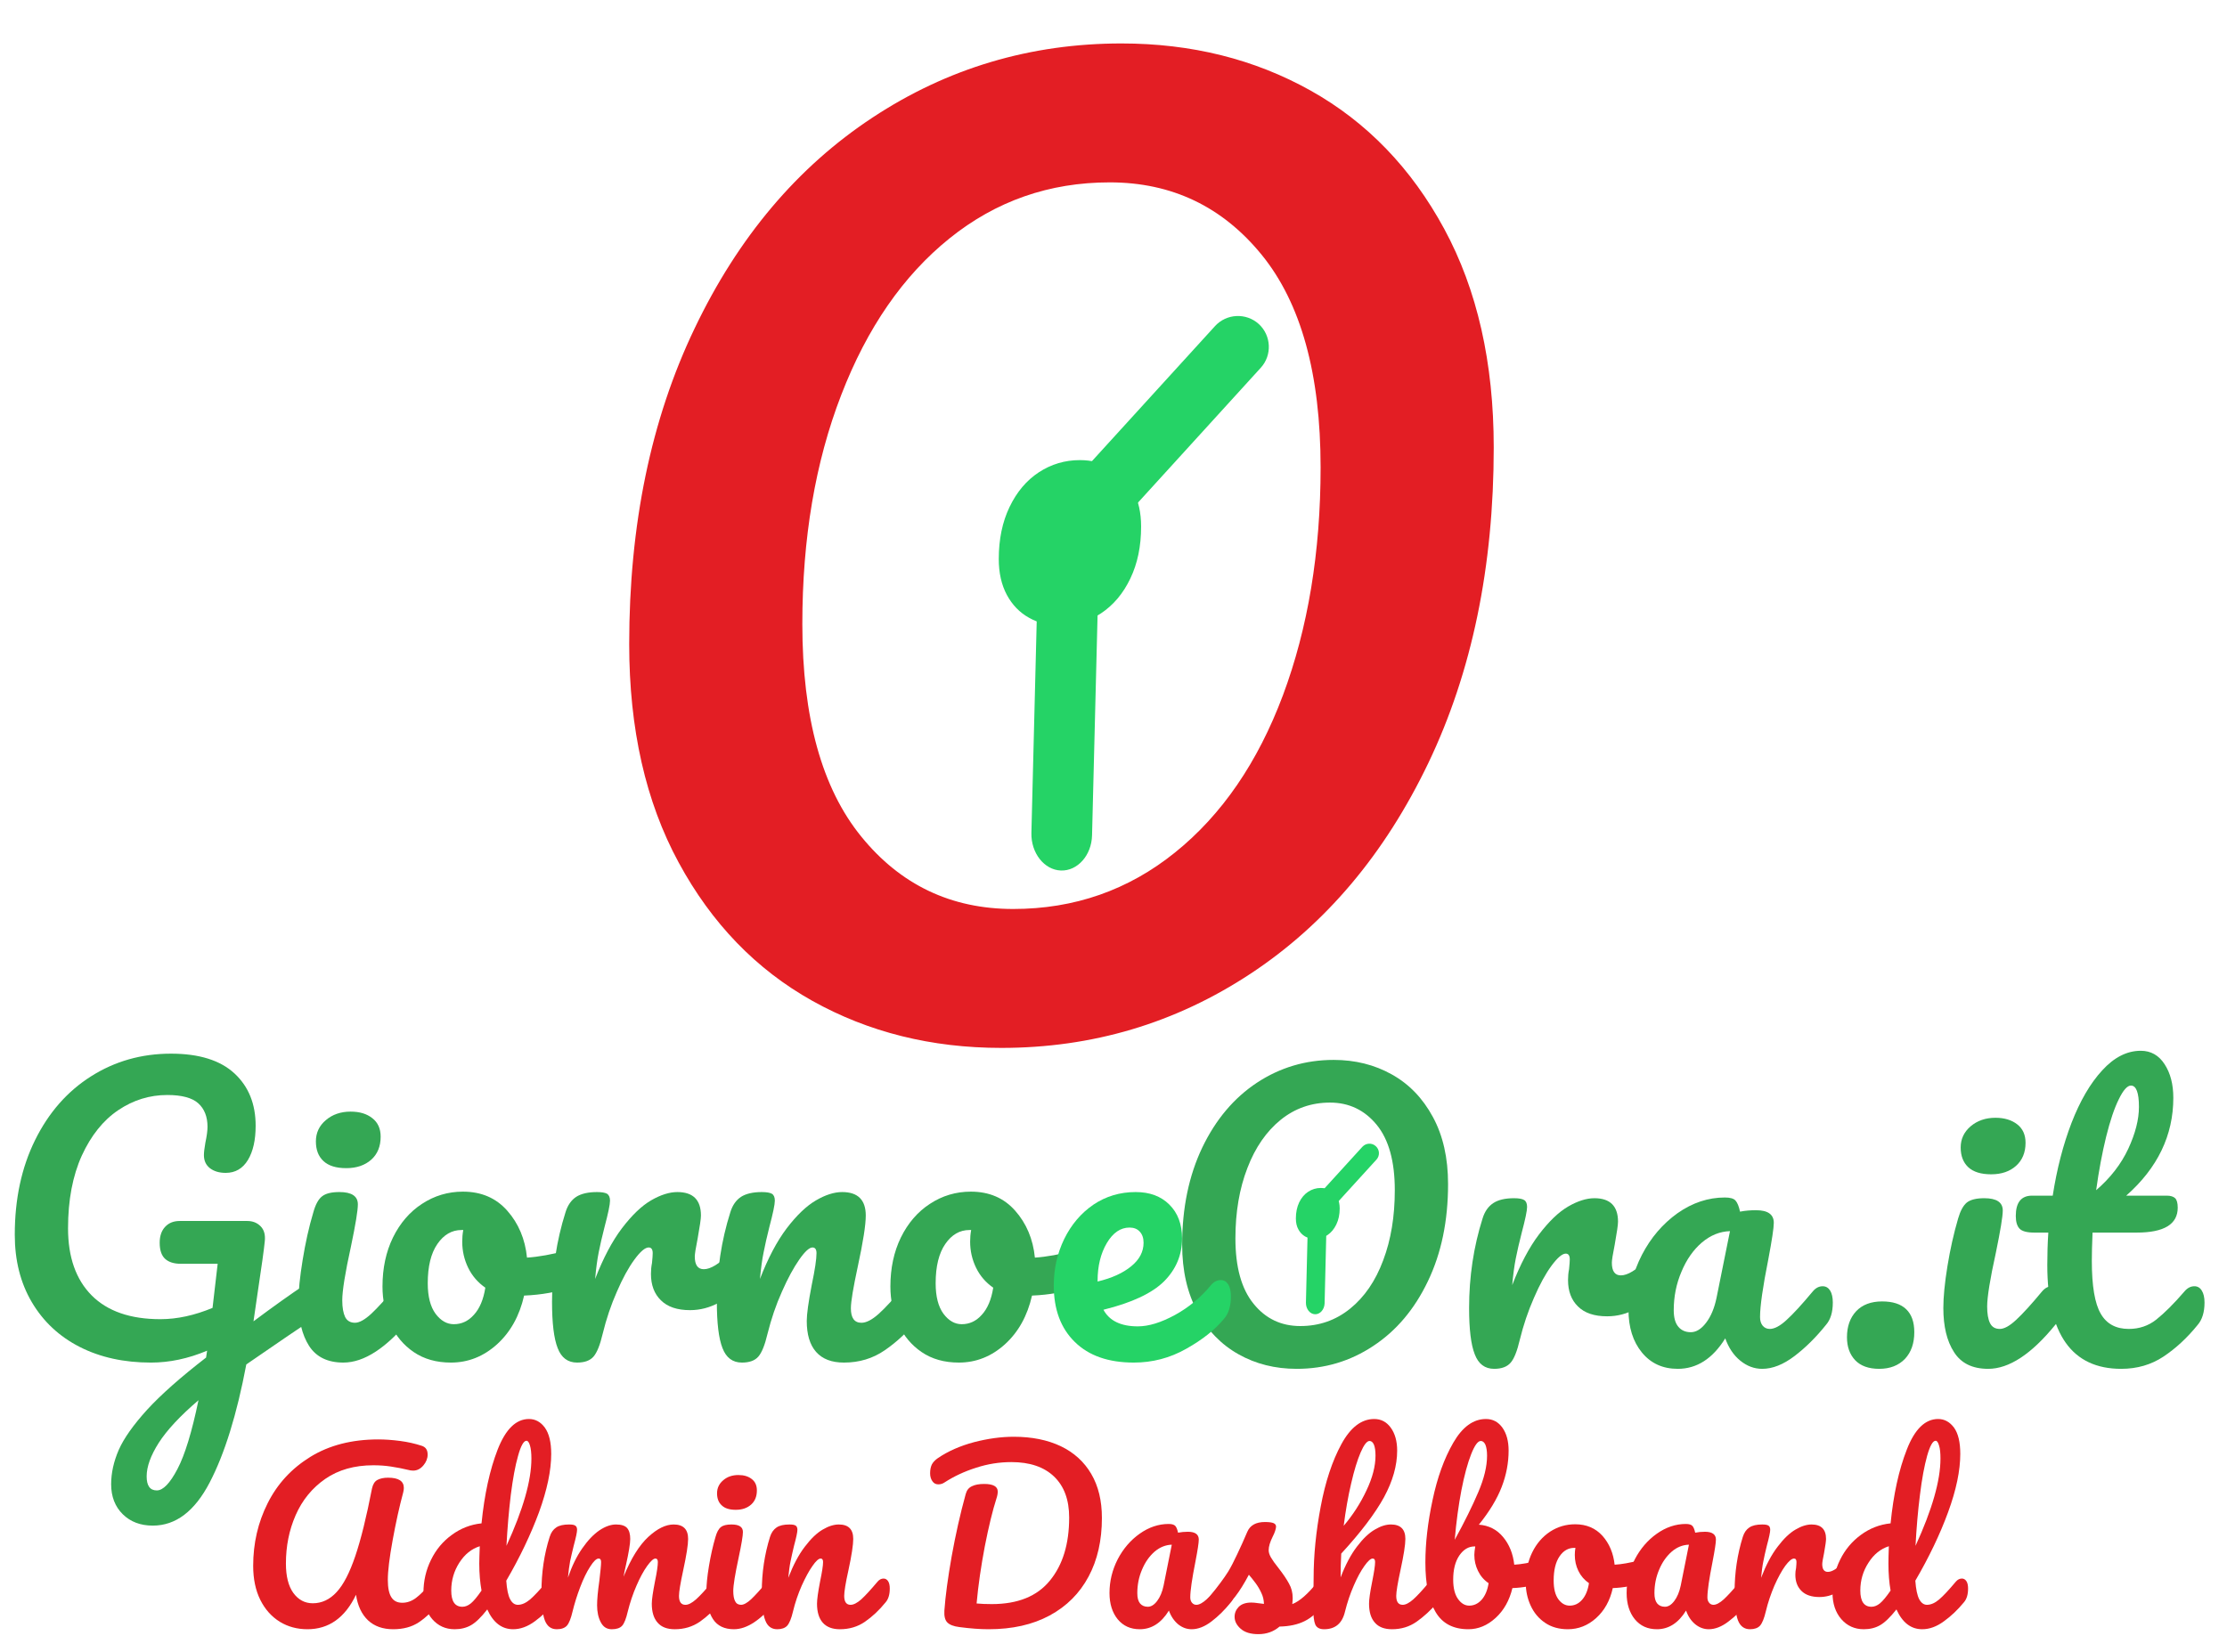 <?xml version="1.0" encoding="UTF-8" standalone="no"?>
<!-- Creator: CorelDRAW 2019 (64-Bit) -->

<svg
   xml:space="preserve"
   width="217px"
   height="161px"
   version="1.1"
   style="shape-rendering:geometricPrecision; text-rendering:geometricPrecision; image-rendering:optimizeQuality; fill-rule:evenodd; clip-rule:evenodd"
   viewBox="0 0 217 160.61"
   id="svg21"
   sodipodi:docname="login_admin.svg"
   inkscape:version="1.3.2 (091e20e, 2023-11-25)"
   xmlns:inkscape="http://www.inkscape.org/namespaces/inkscape"
   xmlns:sodipodi="http://sodipodi.sourceforge.net/DTD/sodipodi-0.dtd"
   xmlns="http://www.w3.org/2000/svg"
   xmlns:svg="http://www.w3.org/2000/svg"><sodipodi:namedview
   id="namedview21"
   pagecolor="#ffffff"
   bordercolor="#000000"
   borderopacity="0.25"
   inkscape:showpageshadow="2"
   inkscape:pageopacity="0.0"
   inkscape:pagecheckerboard="0"
   inkscape:deskcolor="#d1d1d1"
   inkscape:zoom="1.4658385"
   inkscape:cx="115.63347"
   inkscape:cy="60.375"
   inkscape:window-width="1440"
   inkscape:window-height="790"
   inkscape:window-x="0"
   inkscape:window-y="25"
   inkscape:window-maximized="1"
   inkscape:current-layer="Layer_x0020_1" />
 <defs
   id="defs1">
  <style
   type="text/css"
   id="style1">
   <![CDATA[
    .fil2 {fill:#25D366}
    .fil0 {fill:#E31E24;fill-rule:nonzero}
    .fil1 {fill:#25D366;fill-rule:nonzero}
    .fil5 {fill:#25D366;fill-rule:nonzero}
    .fil3 {fill:#34A754;fill-rule:nonzero}
    .fil4 {fill:#34A754;fill-rule:nonzero}
   ]]>
  </style>
 </defs>
 <g
   id="Layer_x0020_1"
   inkscape:label="Layer 1">
  <path
   class="fil0"
   d="M97.57 101.94c-6.81,0 -12.94,-1.53 -18.42,-4.59 -5.47,-3.06 -9.81,-7.55 -13.02,-13.48 -3.22,-5.93 -4.82,-13.03 -4.82,-21.29 0,-11.63 2.12,-21.89 6.37,-30.76 4.24,-8.88 10.02,-15.73 17.33,-20.55 7.3,-4.82 15.4,-7.23 24.27,-7.23 6.81,0 12.95,1.53 18.42,4.59 5.47,3.06 9.82,7.56 13.03,13.49 3.21,5.93 4.82,13.02 4.82,21.29 0,11.63 -2.12,21.88 -6.37,30.76 -4.25,8.87 -10.02,15.72 -17.33,20.54 -7.31,4.82 -15.4,7.23 -24.28,7.23zm1.15 -13.54c5.97,0 11.23,-1.84 15.78,-5.51 4.56,-3.67 8.06,-8.78 10.51,-15.32 2.44,-6.54 3.67,-13.95 3.67,-22.21 0,-9.1 -1.91,-16.01 -5.74,-20.72 -3.83,-4.7 -8.76,-7.06 -14.81,-7.06 -5.89,0 -11.09,1.82 -15.61,5.46 -4.51,3.63 -8.03,8.72 -10.55,15.26 -2.53,6.54 -3.79,13.98 -3.79,22.33 0,9.1 1.91,16.01 5.74,20.71 3.82,4.71 8.76,7.06 14.8,7.06z"
   id="path1" />
  <path
   class="fil1"
   d="M103.29 60.77c-1.12,0 -2.13,-0.25 -3.03,-0.76 -0.9,-0.5 -1.62,-1.24 -2.15,-2.22 -0.52,-0.97 -0.79,-2.14 -0.79,-3.5 0,-1.92 0.35,-3.61 1.05,-5.07 0.7,-1.46 1.65,-2.59 2.85,-3.38 1.21,-0.79 2.54,-1.19 4,-1.19 1.12,0 2.13,0.25 3.03,0.76 0.9,0.5 1.62,1.24 2.15,2.22 0.53,0.97 0.79,2.14 0.79,3.5 0,1.92 -0.35,3.6 -1.05,5.06 -0.7,1.47 -1.65,2.59 -2.85,3.39 -1.2,0.79 -2.54,1.19 -4,1.19z"
   id="path2" />
  <path
   class="fil2"
   d="M105.58 50.14l0 0c1.22,1.12 3.14,1.03 4.26,-0.2l13.01 -14.29c1.12,-1.22 1.03,-3.14 -0.19,-4.26l0 0c-1.23,-1.12 -3.15,-1.03 -4.27,0.2l-13.01 14.28c-1.12,1.23 -1.03,3.15 0.2,4.27z"
   id="path3" />
  <path
   class="fil2"
   d="M103.37 84.65l0 0c1.63,0.06 3,-1.49 3.04,-3.44l0.57 -22.71c0.05,-1.95 -1.24,-3.6 -2.87,-3.66l0 0c-1.62,-0.06 -2.99,1.49 -3.04,3.45l-0.57 22.71c-0.04,1.95 1.25,3.59 2.87,3.65z"
   id="path4" />
  <path
   class="fil3"
   d="M126.35 133.22c-2.1,0 -3.98,-0.47 -5.67,-1.42 -1.68,-0.94 -3.02,-2.32 -4,-4.14 -0.99,-1.83 -1.49,-4.01 -1.49,-6.55 0,-3.58 0.66,-6.73 1.96,-9.46 1.31,-2.73 3.09,-4.84 5.33,-6.32 2.25,-1.48 4.74,-2.22 7.47,-2.22 2.09,0 3.98,0.47 5.66,1.41 1.69,0.94 3.02,2.32 4.01,4.15 0.99,1.82 1.48,4 1.48,6.54 0,3.58 -0.65,6.73 -1.96,9.46 -1.3,2.73 -3.08,4.84 -5.33,6.32 -2.24,1.49 -4.73,2.23 -7.46,2.23zm0.35 -4.17c1.84,0 3.45,-0.56 4.85,-1.69 1.4,-1.13 2.48,-2.7 3.23,-4.72 0.76,-2.01 1.13,-4.28 1.13,-6.83 0,-2.8 -0.58,-4.92 -1.76,-6.37 -1.18,-1.44 -2.7,-2.17 -4.55,-2.17 -1.82,0 -3.42,0.56 -4.81,1.68 -1.38,1.12 -2.47,2.68 -3.24,4.69 -0.78,2.01 -1.17,4.3 -1.17,6.87 0,2.8 0.59,4.92 1.77,6.37 1.17,1.45 2.69,2.17 4.55,2.17z"
   id="path5" />
  <path
   id="1"
   class="fil3"
   d="M145.59 133.22c-0.9,0 -1.53,-0.47 -1.89,-1.42 -0.37,-0.94 -0.55,-2.44 -0.55,-4.51 0,-3.06 0.44,-5.97 1.31,-8.72 0.21,-0.69 0.56,-1.18 1.04,-1.5 0.48,-0.32 1.16,-0.48 2.03,-0.48 0.47,0 0.8,0.06 0.99,0.18 0.18,0.11 0.28,0.34 0.28,0.67 0,0.37 -0.18,1.22 -0.53,2.54 -0.24,0.94 -0.43,1.76 -0.57,2.47 -0.14,0.71 -0.26,1.58 -0.35,2.61 0.78,-2.02 1.65,-3.67 2.61,-4.94 0.97,-1.27 1.91,-2.18 2.84,-2.72 0.93,-0.54 1.79,-0.81 2.56,-0.81 1.53,0 2.3,0.77 2.3,2.29 0,0.31 -0.11,1.05 -0.32,2.23 -0.19,0.94 -0.28,1.53 -0.28,1.76 0,0.83 0.29,1.24 0.88,1.24 0.66,0 1.51,-0.52 2.54,-1.55 0.31,-0.31 0.63,-0.46 0.96,-0.46 0.3,0 0.54,0.13 0.72,0.4 0.18,0.27 0.26,0.63 0.26,1.08 0,0.87 -0.23,1.55 -0.7,2.05 -0.66,0.68 -1.43,1.26 -2.31,1.74 -0.89,0.49 -1.82,0.73 -2.81,0.73 -1.25,0 -2.2,-0.32 -2.84,-0.96 -0.65,-0.63 -0.97,-1.49 -0.97,-2.57 0,-0.36 0.03,-0.71 0.1,-1.06 0.05,-0.47 0.07,-0.79 0.07,-0.95 0,-0.38 -0.13,-0.57 -0.39,-0.57 -0.35,0 -0.81,0.4 -1.39,1.18 -0.58,0.79 -1.15,1.83 -1.71,3.13 -0.57,1.29 -1.03,2.66 -1.38,4.09 -0.26,1.11 -0.56,1.86 -0.9,2.24 -0.34,0.39 -0.87,0.59 -1.6,0.59z" />
  <path
   id="2"
   class="fil3"
   d="M163.48 133.22c-1.46,0 -2.62,-0.53 -3.49,-1.59 -0.87,-1.06 -1.31,-2.45 -1.31,-4.17 0,-1.88 0.44,-3.66 1.31,-5.35 0.87,-1.68 2.03,-3.03 3.47,-4.06 1.45,-1.02 2.99,-1.53 4.61,-1.53 0.52,0 0.87,0.1 1.04,0.3 0.18,0.2 0.33,0.56 0.44,1.08 0.5,-0.1 1.02,-0.14 1.56,-0.14 1.15,0 1.73,0.41 1.73,1.23 0,0.49 -0.18,1.67 -0.53,3.53 -0.54,2.71 -0.81,4.59 -0.81,5.65 0,0.35 0.08,0.63 0.26,0.85 0.18,0.21 0.41,0.31 0.69,0.31 0.45,0 0.99,-0.28 1.62,-0.86 0.64,-0.58 1.5,-1.51 2.58,-2.81 0.28,-0.33 0.6,-0.49 0.95,-0.49 0.31,0 0.55,0.14 0.73,0.42 0.17,0.28 0.26,0.67 0.26,1.17 0,0.94 -0.22,1.67 -0.67,2.18 -0.96,1.2 -1.99,2.22 -3.07,3.04 -1.08,0.82 -2.13,1.24 -3.14,1.24 -0.78,0 -1.49,-0.27 -2.14,-0.8 -0.65,-0.53 -1.13,-1.25 -1.46,-2.17 -1.23,1.98 -2.77,2.97 -4.63,2.97zm1.27 -3.57c0.52,0 1.02,-0.3 1.49,-0.92 0.47,-0.61 0.81,-1.42 1.02,-2.43l1.31 -6.5c-0.99,0.03 -1.9,0.4 -2.74,1.11 -0.84,0.72 -1.5,1.67 -1.99,2.85 -0.5,1.17 -0.75,2.42 -0.75,3.74 0,0.73 0.15,1.27 0.45,1.62 0.29,0.35 0.7,0.53 1.21,0.53z" />
  <path
   id="3"
   class="fil3"
   d="M183.11 133.22c-1.04,0 -1.82,-0.29 -2.35,-0.85 -0.53,-0.57 -0.79,-1.31 -0.79,-2.23 0,-1.05 0.3,-1.9 0.9,-2.54 0.6,-0.63 1.44,-0.95 2.52,-0.95 1.04,0 1.82,0.25 2.35,0.76 0.53,0.51 0.79,1.25 0.79,2.24 0,1.08 -0.3,1.95 -0.91,2.6 -0.62,0.64 -1.45,0.97 -2.51,0.97z" />
  <path
   id="4"
   class="fil3"
   d="M194.02 114.26c-0.99,0 -1.73,-0.23 -2.23,-0.69 -0.49,-0.46 -0.74,-1.1 -0.74,-1.92 0,-0.83 0.32,-1.51 0.97,-2.07 0.65,-0.55 1.46,-0.83 2.42,-0.83 0.87,0 1.58,0.22 2.12,0.64 0.54,0.42 0.81,1.02 0.81,1.8 0,0.94 -0.31,1.69 -0.92,2.24 -0.61,0.55 -1.42,0.83 -2.43,0.83zm-0.29 18.96c-1.53,0 -2.64,-0.54 -3.33,-1.63 -0.7,-1.08 -1.04,-2.52 -1.04,-4.3 0,-1.06 0.13,-2.42 0.4,-4.08 0.27,-1.66 0.62,-3.21 1.04,-4.64 0.22,-0.76 0.5,-1.27 0.85,-1.56 0.36,-0.28 0.92,-0.42 1.7,-0.42 1.2,0 1.8,0.4 1.8,1.2 0,0.59 -0.23,1.95 -0.67,4.1 -0.57,2.58 -0.85,4.34 -0.85,5.25 0,0.71 0.09,1.25 0.28,1.63 0.19,0.38 0.51,0.56 0.95,0.56 0.43,0 0.96,-0.29 1.59,-0.88 0.64,-0.59 1.49,-1.52 2.54,-2.79 0.29,-0.33 0.6,-0.49 0.96,-0.49 0.3,0 0.54,0.14 0.72,0.42 0.18,0.28 0.27,0.67 0.27,1.17 0,0.94 -0.23,1.67 -0.68,2.18 -2.32,2.85 -4.5,4.28 -6.53,4.28z" />
  <path
   id="5"
   class="fil3"
   d="M213.82 125.17c0.31,0 0.55,0.14 0.72,0.42 0.18,0.28 0.27,0.67 0.27,1.17 0,0.94 -0.23,1.67 -0.67,2.18 -1.01,1.25 -2.12,2.28 -3.32,3.08 -1.2,0.8 -2.58,1.2 -4.13,1.2 -4.8,0 -7.2,-3.38 -7.2,-10.13 0,-1.04 0.03,-2.09 0.1,-3.15l-1.37 0c-0.71,0 -1.19,-0.13 -1.43,-0.38 -0.25,-0.26 -0.37,-0.68 -0.37,-1.24 0,-1.32 0.53,-1.98 1.59,-1.98l2.01 0c0.4,-2.59 1.01,-4.95 1.83,-7.09 0.83,-2.14 1.82,-3.85 2.99,-5.12 1.16,-1.27 2.41,-1.91 3.76,-1.91 0.98,0 1.76,0.44 2.32,1.31 0.57,0.87 0.85,1.96 0.85,3.28 0,3.65 -1.53,6.83 -4.59,9.53l3.96 0c0.37,0 0.64,0.09 0.81,0.25 0.16,0.16 0.25,0.47 0.25,0.92 0,1.62 -1.33,2.43 -3.99,2.43l-4.31 0c-0.05,1.18 -0.07,2.1 -0.07,2.76 0,2.44 0.29,4.16 0.87,5.15 0.57,0.99 1.48,1.48 2.73,1.48 1.01,0 1.91,-0.3 2.68,-0.91 0.78,-0.62 1.7,-1.53 2.76,-2.76 0.28,-0.33 0.6,-0.49 0.95,-0.49zm-6.18 -19.56c-0.35,0 -0.75,0.44 -1.18,1.33 -0.44,0.88 -0.85,2.1 -1.24,3.67 -0.38,1.56 -0.71,3.3 -0.97,5.2 1.39,-1.2 2.43,-2.54 3.13,-4.04 0.69,-1.49 1.04,-2.85 1.04,-4.08 0,-1.38 -0.26,-2.08 -0.78,-2.08z" />
  <path
   class="fil4"
   d="M30.67 124.64c0.3,0 0.55,0.14 0.72,0.44 0.18,0.29 0.27,0.66 0.27,1.11 0,0.54 -0.09,0.96 -0.25,1.27 -0.16,0.31 -0.42,0.58 -0.78,0.81 -1.38,0.92 -3.6,2.43 -6.63,4.52 -0.92,4.87 -2.11,8.71 -3.57,11.51 -1.46,2.8 -3.3,4.2 -5.54,4.2 -1.2,0 -2.18,-0.37 -2.93,-1.11 -0.75,-0.74 -1.13,-1.72 -1.13,-2.92 0,-1.1 0.25,-2.22 0.74,-3.35 0.5,-1.13 1.42,-2.43 2.77,-3.92 1.36,-1.48 3.27,-3.17 5.74,-5.08l0.1 -0.67c-1.85,0.78 -3.68,1.16 -5.47,1.16 -2.63,0 -4.95,-0.51 -6.95,-1.53 -2,-1.02 -3.55,-2.48 -4.66,-4.36 -1.11,-1.88 -1.66,-4.07 -1.66,-6.57 0,-3.48 0.66,-6.56 1.98,-9.23 1.32,-2.67 3.13,-4.74 5.45,-6.21 2.32,-1.47 4.91,-2.21 7.79,-2.21 2.75,0 4.81,0.65 6.19,1.93 1.38,1.28 2.06,2.98 2.06,5.1 0,1.39 -0.25,2.5 -0.75,3.33 -0.51,0.84 -1.23,1.26 -2.17,1.26 -0.64,0 -1.15,-0.16 -1.54,-0.46 -0.39,-0.31 -0.58,-0.73 -0.58,-1.27 0,-0.24 0.04,-0.64 0.14,-1.2 0.14,-0.66 0.21,-1.18 0.21,-1.56 0,-0.98 -0.3,-1.75 -0.9,-2.29 -0.6,-0.54 -1.61,-0.81 -3.02,-0.81 -1.72,0 -3.31,0.49 -4.78,1.48 -1.47,0.99 -2.65,2.47 -3.55,4.43 -0.89,1.97 -1.34,4.33 -1.34,7.08 0,2.82 0.77,5 2.31,6.55 1.54,1.54 3.77,2.31 6.69,2.31 1.63,0 3.32,-0.37 5.08,-1.1l0.5 -4.3 -3.6 0c-0.66,0 -1.17,-0.16 -1.52,-0.48 -0.35,-0.32 -0.53,-0.84 -0.53,-1.57 0,-0.66 0.18,-1.18 0.53,-1.55 0.35,-0.38 0.82,-0.57 1.41,-0.57l6.6 0c0.52,0 0.95,0.17 1.29,0.51 0.34,0.34 0.48,0.83 0.41,1.47 -0.07,0.75 -0.31,2.46 -0.71,5.12l-0.39 2.68c1.89,-1.41 3.6,-2.64 5.16,-3.67 0.3,-0.19 0.57,-0.28 0.81,-0.28zm-15.39 20.43c0.61,0 1.28,-0.69 2.01,-2.08 0.73,-1.39 1.41,-3.62 2.05,-6.71 -1.79,1.53 -3.08,2.92 -3.87,4.15 -0.79,1.24 -1.18,2.33 -1.18,3.27 0,0.92 0.33,1.37 0.99,1.37z"
   id="path6" />
  <path
   id="path7"
   class="fil4"
   d="M33.74 113.66c-0.99,0 -1.73,-0.23 -2.22,-0.69 -0.5,-0.46 -0.74,-1.1 -0.74,-1.92 0,-0.83 0.32,-1.52 0.97,-2.07 0.64,-0.55 1.45,-0.83 2.41,-0.83 0.88,0 1.58,0.21 2.12,0.64 0.54,0.42 0.81,1.02 0.81,1.8 0,0.94 -0.3,1.69 -0.91,2.24 -0.62,0.55 -1.43,0.83 -2.44,0.83zm-0.28 18.95c-1.53,0 -2.64,-0.54 -3.34,-1.62 -0.69,-1.08 -1.04,-2.52 -1.04,-4.31 0,-1.06 0.14,-2.41 0.41,-4.07 0.27,-1.66 0.61,-3.21 1.04,-4.64 0.21,-0.76 0.49,-1.28 0.85,-1.56 0.35,-0.28 0.91,-0.42 1.69,-0.42 1.2,0 1.8,0.4 1.8,1.2 0,0.59 -0.22,1.95 -0.67,4.09 -0.57,2.59 -0.85,4.34 -0.85,5.26 0,0.71 0.1,1.25 0.28,1.63 0.19,0.37 0.51,0.56 0.96,0.56 0.42,0 0.95,-0.29 1.59,-0.88 0.63,-0.59 1.48,-1.52 2.54,-2.79 0.28,-0.33 0.6,-0.49 0.95,-0.49 0.31,0 0.55,0.14 0.72,0.42 0.18,0.28 0.27,0.67 0.27,1.16 0,0.95 -0.23,1.68 -0.67,2.19 -2.33,2.85 -4.51,4.27 -6.53,4.27z" />
  <path
   id="path8"
   class="fil4"
   d="M55.8 121.6c0.31,0 0.54,0.15 0.71,0.46 0.16,0.31 0.25,0.69 0.25,1.16 0,1.13 -0.35,1.8 -1.03,2.02 -1.41,0.49 -2.96,0.77 -4.66,0.84 -0.45,1.98 -1.33,3.56 -2.64,4.75 -1.32,1.19 -2.82,1.78 -4.49,1.78 -1.41,0 -2.62,-0.34 -3.62,-1.02 -1,-0.68 -1.76,-1.59 -2.27,-2.72 -0.52,-1.13 -0.78,-2.35 -0.78,-3.67 0,-1.79 0.34,-3.38 1.02,-4.78 0.69,-1.4 1.63,-2.5 2.83,-3.28 1.2,-0.79 2.53,-1.19 3.99,-1.19 1.79,0 3.23,0.62 4.32,1.86 1.09,1.23 1.74,2.76 1.92,4.57 1.11,-0.07 2.43,-0.31 3.96,-0.71 0.19,-0.05 0.35,-0.07 0.49,-0.07zm-11.58 7.27c0.76,0 1.41,-0.3 1.96,-0.92 0.56,-0.61 0.93,-1.49 1.11,-2.64 -0.72,-0.5 -1.28,-1.14 -1.67,-1.94 -0.39,-0.8 -0.58,-1.65 -0.58,-2.55 0,-0.37 0.03,-0.75 0.1,-1.13l-0.17 0c-0.95,0 -1.73,0.46 -2.35,1.36 -0.63,0.91 -0.94,2.19 -0.94,3.83 0,1.3 0.26,2.29 0.76,2.97 0.51,0.68 1.1,1.02 1.78,1.02z" />
  <path
   id="path9"
   class="fil4"
   d="M56.23 132.61c-0.9,0 -1.53,-0.47 -1.89,-1.41 -0.37,-0.94 -0.55,-2.44 -0.55,-4.52 0,-3.06 0.44,-5.96 1.31,-8.71 0.21,-0.69 0.56,-1.19 1.04,-1.51 0.48,-0.31 1.16,-0.47 2.03,-0.47 0.47,0 0.8,0.06 0.99,0.17 0.18,0.12 0.28,0.35 0.28,0.67 0,0.38 -0.18,1.23 -0.53,2.55 -0.24,0.94 -0.43,1.76 -0.57,2.47 -0.14,0.7 -0.26,1.57 -0.35,2.61 0.78,-2.02 1.65,-3.67 2.61,-4.94 0.97,-1.27 1.91,-2.18 2.84,-2.72 0.93,-0.54 1.79,-0.81 2.56,-0.81 1.53,0 2.3,0.76 2.3,2.29 0,0.31 -0.11,1.05 -0.32,2.23 -0.19,0.94 -0.28,1.53 -0.28,1.76 0,0.82 0.29,1.24 0.88,1.24 0.66,0 1.51,-0.52 2.54,-1.56 0.31,-0.3 0.63,-0.46 0.96,-0.46 0.3,0 0.54,0.14 0.72,0.41 0.18,0.27 0.26,0.63 0.26,1.08 0,0.87 -0.23,1.55 -0.7,2.04 -0.66,0.69 -1.43,1.27 -2.31,1.75 -0.89,0.48 -1.82,0.73 -2.81,0.73 -1.25,0 -2.2,-0.32 -2.84,-0.96 -0.65,-0.63 -0.97,-1.49 -0.97,-2.57 0,-0.36 0.03,-0.71 0.1,-1.06 0.05,-0.47 0.07,-0.79 0.07,-0.96 0,-0.37 -0.13,-0.56 -0.39,-0.56 -0.35,0 -0.81,0.39 -1.39,1.18 -0.58,0.79 -1.15,1.83 -1.71,3.13 -0.57,1.29 -1.03,2.65 -1.38,4.09 -0.26,1.11 -0.56,1.85 -0.9,2.24 -0.34,0.39 -0.87,0.58 -1.6,0.58z" />
  <path
   id="path10"
   class="fil4"
   d="M72.29 132.61c-0.9,0 -1.53,-0.47 -1.89,-1.41 -0.37,-0.94 -0.55,-2.44 -0.55,-4.52 0,-3.06 0.44,-5.96 1.31,-8.71 0.21,-0.69 0.56,-1.19 1.04,-1.51 0.48,-0.31 1.16,-0.47 2.03,-0.47 0.47,0 0.8,0.06 0.99,0.17 0.19,0.12 0.28,0.35 0.28,0.67 0,0.38 -0.18,1.23 -0.53,2.55 -0.24,0.94 -0.42,1.76 -0.56,2.47 -0.15,0.7 -0.26,1.57 -0.36,2.61 0.78,-2.02 1.65,-3.67 2.61,-4.94 0.97,-1.27 1.92,-2.18 2.85,-2.72 0.92,-0.54 1.78,-0.81 2.55,-0.81 1.53,0 2.3,0.76 2.3,2.29 0,0.92 -0.26,2.58 -0.78,4.98 -0.44,2.05 -0.67,3.4 -0.67,4.06 0,0.94 0.34,1.41 1.03,1.41 0.47,0 1.03,-0.29 1.67,-0.86 0.65,-0.58 1.51,-1.52 2.6,-2.81 0.28,-0.33 0.6,-0.49 0.95,-0.49 0.31,0 0.55,0.14 0.72,0.42 0.18,0.28 0.27,0.67 0.27,1.16 0,0.95 -0.23,1.68 -0.67,2.19 -1.01,1.25 -2.1,2.27 -3.27,3.07 -1.16,0.8 -2.49,1.2 -3.97,1.2 -1.2,0 -2.1,-0.34 -2.72,-1.04 -0.61,-0.69 -0.91,-1.7 -0.91,-3.02 0,-0.65 0.16,-1.83 0.49,-3.53 0.31,-1.48 0.46,-2.5 0.46,-3.07 0,-0.37 -0.13,-0.56 -0.39,-0.56 -0.31,0 -0.74,0.39 -1.29,1.18 -0.55,0.79 -1.12,1.83 -1.69,3.13 -0.58,1.29 -1.04,2.65 -1.4,4.09 -0.26,1.11 -0.56,1.85 -0.9,2.24 -0.34,0.39 -0.87,0.58 -1.6,0.58z" />
  <path
   id="path11"
   class="fil4"
   d="M105.29 121.6c0.31,0 0.54,0.15 0.71,0.46 0.16,0.31 0.25,0.69 0.25,1.16 0,1.13 -0.35,1.8 -1.03,2.02 -1.41,0.49 -2.96,0.77 -4.66,0.84 -0.45,1.98 -1.33,3.56 -2.64,4.75 -1.32,1.19 -2.82,1.78 -4.49,1.78 -1.41,0 -2.62,-0.34 -3.62,-1.02 -1,-0.68 -1.76,-1.59 -2.27,-2.72 -0.52,-1.13 -0.78,-2.35 -0.78,-3.67 0,-1.79 0.34,-3.38 1.02,-4.78 0.69,-1.4 1.63,-2.5 2.83,-3.28 1.2,-0.79 2.53,-1.19 3.99,-1.19 1.79,0 3.23,0.62 4.32,1.86 1.09,1.23 1.74,2.76 1.92,4.57 1.11,-0.07 2.43,-0.31 3.96,-0.71 0.19,-0.05 0.35,-0.07 0.49,-0.07zm-11.58 7.27c0.76,0 1.41,-0.3 1.96,-0.92 0.56,-0.61 0.93,-1.49 1.11,-2.64 -0.72,-0.5 -1.28,-1.14 -1.67,-1.94 -0.39,-0.8 -0.58,-1.65 -0.58,-2.55 0,-0.37 0.03,-0.75 0.1,-1.13l-0.17 0c-0.95,0 -1.73,0.46 -2.35,1.36 -0.63,0.91 -0.94,2.19 -0.94,3.83 0,1.3 0.26,2.29 0.76,2.97 0.51,0.68 1.1,1.02 1.78,1.02z" />
  <path
   id="6"
   class="fil5"
   d="M118.95 124.57c0.31,0 0.55,0.14 0.73,0.42 0.17,0.28 0.26,0.67 0.26,1.16 0,0.95 -0.22,1.68 -0.67,2.19 -0.87,1.06 -2.1,2.04 -3.69,2.93 -1.59,0.9 -3.29,1.34 -5.1,1.34 -2.47,0 -4.39,-0.67 -5.75,-2.01 -1.37,-1.34 -2.05,-3.17 -2.05,-5.5 0,-1.63 0.34,-3.14 1.02,-4.54 0.69,-1.4 1.63,-2.51 2.84,-3.34 1.22,-0.82 2.59,-1.23 4.12,-1.23 1.36,0 2.46,0.4 3.28,1.22 0.82,0.81 1.24,1.91 1.24,3.3 0,1.62 -0.59,3.01 -1.75,4.18 -1.17,1.16 -3.14,2.09 -5.91,2.77 0.58,1.08 1.7,1.62 3.35,1.62 1.06,0 2.26,-0.37 3.62,-1.11 1.35,-0.74 2.52,-1.71 3.51,-2.91 0.28,-0.33 0.6,-0.49 0.95,-0.49zm-8.89 -5.12c-0.87,0 -1.61,0.5 -2.21,1.51 -0.6,1.02 -0.9,2.24 -0.9,3.68l0 0.07c1.39,-0.33 2.48,-0.83 3.28,-1.49 0.8,-0.65 1.2,-1.42 1.2,-2.29 0,-0.45 -0.12,-0.81 -0.37,-1.08 -0.24,-0.27 -0.58,-0.4 -1,-0.4z" />
  <path
   class="fil1"
   d="M128.11 120.55c-0.35,0 -0.66,-0.08 -0.94,-0.23 -0.27,-0.16 -0.49,-0.38 -0.65,-0.68 -0.17,-0.3 -0.25,-0.66 -0.25,-1.08 0,-0.59 0.11,-1.11 0.32,-1.56 0.22,-0.45 0.51,-0.8 0.88,-1.04 0.37,-0.24 0.78,-0.37 1.23,-0.37 0.35,0 0.66,0.08 0.93,0.24 0.28,0.15 0.5,0.38 0.66,0.68 0.17,0.3 0.25,0.66 0.25,1.08 0,0.59 -0.11,1.11 -0.33,1.56 -0.21,0.44 -0.5,0.79 -0.87,1.04 -0.37,0.24 -0.78,0.36 -1.23,0.36z"
   id="path12" />
  <path
   class="fil2"
   d="M128.81 117.28l0 0c0.38,0.35 0.97,0.32 1.31,-0.06l4 -4.39c0.35,-0.38 0.32,-0.97 -0.06,-1.31l0 0c-0.37,-0.35 -0.96,-0.32 -1.31,0.06l-4 4.39c-0.34,0.38 -0.32,0.97 0.06,1.31z"
   id="path13" />
  <path
   class="fil2"
   d="M128.13 127.9l0 0c0.5,0.02 0.92,-0.46 0.94,-1.06l0.17 -6.99c0.02,-0.6 -0.38,-1.1 -0.88,-1.12l0 0c-0.5,-0.02 -0.92,0.46 -0.94,1.06l-0.17 6.98c-0.01,0.6 0.38,1.11 0.88,1.13z"
   id="path14" />
  <path
   class="fil0"
   d="M29.96 158.6c-1,0 -1.9,-0.24 -2.7,-0.73 -0.8,-0.5 -1.44,-1.21 -1.9,-2.14 -0.46,-0.93 -0.69,-2.04 -0.69,-3.31 0,-2.2 0.47,-4.23 1.41,-6.1 0.94,-1.88 2.32,-3.38 4.16,-4.52 1.84,-1.13 4.04,-1.7 6.62,-1.7 0.66,0 1.37,0.05 2.13,0.15 0.76,0.1 1.45,0.26 2.07,0.46 0.41,0.12 0.61,0.4 0.61,0.87 0,0.37 -0.14,0.73 -0.42,1.06 -0.28,0.33 -0.61,0.5 -0.99,0.5 -0.11,0 -0.2,-0.01 -0.26,-0.02 -0.75,-0.18 -1.39,-0.3 -1.93,-0.38 -0.53,-0.08 -1.1,-0.12 -1.69,-0.12 -1.84,0 -3.4,0.44 -4.69,1.33 -1.28,0.89 -2.24,2.07 -2.88,3.53 -0.64,1.46 -0.95,3.03 -0.95,4.72 0,1.23 0.24,2.19 0.72,2.86 0.49,0.67 1.12,1.01 1.9,1.01 0.88,0 1.66,-0.37 2.32,-1.09 0.67,-0.72 1.27,-1.89 1.82,-3.51 0.55,-1.62 1.09,-3.82 1.63,-6.6 0.09,-0.4 0.26,-0.68 0.52,-0.82 0.26,-0.14 0.61,-0.22 1.04,-0.22 1.03,0 1.54,0.33 1.54,1 0,0.12 -0.02,0.26 -0.06,0.43 -0.38,1.41 -0.72,2.96 -1.03,4.66 -0.31,1.7 -0.47,2.99 -0.47,3.87 0,0.78 0.12,1.35 0.35,1.7 0.23,0.36 0.58,0.53 1.06,0.53 0.46,0 0.9,-0.15 1.32,-0.46 0.42,-0.31 0.95,-0.85 1.59,-1.6 0.17,-0.2 0.37,-0.3 0.58,-0.3 0.19,0 0.34,0.09 0.45,0.26 0.1,0.17 0.16,0.41 0.16,0.71 0,0.57 -0.14,1.02 -0.41,1.35 -0.71,0.85 -1.41,1.5 -2.09,1.95 -0.68,0.45 -1.51,0.67 -2.49,0.67 -1.01,0 -1.83,-0.29 -2.45,-0.87 -0.62,-0.59 -1.01,-1.42 -1.17,-2.49 -1.07,2.24 -2.65,3.36 -4.73,3.36z"
   id="path15" />
  <path
   id="path16"
   class="fil0"
   d="M53.86 153.66c0.19,0 0.34,0.09 0.45,0.26 0.11,0.17 0.16,0.41 0.16,0.71 0,0.58 -0.14,1.03 -0.41,1.35 -0.6,0.72 -1.25,1.34 -1.95,1.85 -0.71,0.52 -1.41,0.77 -2.11,0.77 -1.1,0 -1.94,-0.64 -2.52,-1.93 -0.6,0.77 -1.13,1.28 -1.59,1.54 -0.46,0.26 -0.99,0.39 -1.59,0.39 -0.89,0 -1.61,-0.33 -2.18,-0.98 -0.57,-0.66 -0.86,-1.52 -0.86,-2.57 0,-1.16 0.25,-2.23 0.74,-3.22 0.49,-1 1.16,-1.8 2.03,-2.43 0.86,-0.63 1.82,-1.01 2.89,-1.12 0.28,-2.81 0.8,-5.2 1.57,-7.19 0.78,-1.99 1.79,-2.98 3.05,-2.98 0.62,0 1.14,0.28 1.55,0.84 0.41,0.57 0.62,1.42 0.62,2.56 0,1.62 -0.4,3.51 -1.19,5.69 -0.8,2.16 -1.86,4.39 -3.19,6.67 0.06,0.84 0.18,1.44 0.38,1.81 0.19,0.36 0.44,0.54 0.75,0.54 0.39,0 0.78,-0.18 1.19,-0.52 0.4,-0.35 0.95,-0.93 1.63,-1.74 0.17,-0.2 0.37,-0.3 0.58,-0.3zm-2.56 -13.43c-0.27,0 -0.55,0.49 -0.82,1.47 -0.28,0.97 -0.51,2.25 -0.71,3.82 -0.19,1.58 -0.33,3.23 -0.42,4.95 1.62,-3.53 2.43,-6.36 2.43,-8.5 0,-0.55 -0.05,-0.98 -0.14,-1.28 -0.09,-0.31 -0.21,-0.46 -0.34,-0.46zm-6.24 16.18c0.27,0 0.55,-0.11 0.82,-0.33 0.28,-0.23 0.62,-0.64 1.04,-1.25 -0.14,-0.78 -0.22,-1.66 -0.22,-2.63 0,-0.34 0.02,-0.91 0.05,-1.69 -0.8,0.25 -1.46,0.78 -1.99,1.6 -0.52,0.81 -0.79,1.72 -0.79,2.72 0,1.06 0.36,1.58 1.09,1.58z" />
  <path
   id="path17"
   class="fil0"
   d="M54.25 158.6c-0.55,0 -0.93,-0.28 -1.16,-0.86 -0.22,-0.58 -0.33,-1.51 -0.33,-2.78 0,-1.88 0.26,-3.67 0.8,-5.36 0.13,-0.42 0.34,-0.72 0.64,-0.92 0.29,-0.2 0.71,-0.29 1.25,-0.29 0.28,0 0.49,0.03 0.6,0.11 0.12,0.07 0.18,0.21 0.18,0.41 0,0.23 -0.11,0.75 -0.33,1.56 -0.14,0.58 -0.26,1.08 -0.35,1.51 -0.08,0.42 -0.15,0.96 -0.21,1.59 0.39,-1.13 0.85,-2.08 1.4,-2.86 0.54,-0.78 1.1,-1.36 1.67,-1.75 0.57,-0.38 1.11,-0.57 1.61,-0.57 0.51,0 0.87,0.11 1.08,0.34 0.21,0.24 0.31,0.59 0.31,1.07 0,0.46 -0.14,1.3 -0.41,2.51 -0.12,0.52 -0.2,0.91 -0.24,1.17 0.72,-1.77 1.53,-3.07 2.41,-3.88 0.88,-0.81 1.7,-1.21 2.47,-1.21 0.94,0 1.41,0.47 1.41,1.41 0,0.56 -0.16,1.58 -0.48,3.06 -0.27,1.25 -0.41,2.09 -0.41,2.49 0,0.58 0.21,0.87 0.63,0.87 0.29,0 0.63,-0.18 1.03,-0.53 0.4,-0.36 0.93,-0.93 1.59,-1.73 0.18,-0.2 0.37,-0.3 0.59,-0.3 0.19,0 0.34,0.09 0.45,0.26 0.1,0.17 0.16,0.41 0.16,0.71 0,0.58 -0.14,1.03 -0.41,1.35 -0.63,0.77 -1.3,1.39 -2.01,1.89 -0.72,0.49 -1.53,0.73 -2.44,0.73 -0.74,0 -1.3,-0.21 -1.67,-0.64 -0.38,-0.42 -0.57,-1.04 -0.57,-1.85 0,-0.41 0.11,-1.13 0.31,-2.17 0.19,-0.91 0.28,-1.54 0.28,-1.89 0,-0.23 -0.08,-0.34 -0.24,-0.34 -0.19,0 -0.45,0.24 -0.8,0.72 -0.35,0.49 -0.7,1.13 -1.04,1.92 -0.35,0.8 -0.63,1.64 -0.85,2.52 -0.16,0.69 -0.34,1.16 -0.55,1.39 -0.21,0.23 -0.55,0.34 -1.01,0.34 -0.48,0 -0.83,-0.22 -1.07,-0.68 -0.24,-0.45 -0.36,-1.01 -0.36,-1.66 0,-0.55 0.07,-1.34 0.22,-2.39 0.11,-0.92 0.17,-1.53 0.17,-1.82 0,-0.23 -0.08,-0.34 -0.24,-0.34 -0.22,0 -0.49,0.26 -0.82,0.78 -0.34,0.52 -0.66,1.18 -0.97,1.99 -0.31,0.81 -0.56,1.61 -0.75,2.39 -0.16,0.68 -0.34,1.14 -0.55,1.38 -0.21,0.23 -0.54,0.35 -0.99,0.35z" />
  <path
   id="path18"
   class="fil0"
   d="M71.69 146.96c-0.6,0 -1.06,-0.14 -1.36,-0.43 -0.31,-0.28 -0.46,-0.67 -0.46,-1.18 0,-0.51 0.2,-0.93 0.6,-1.27 0.39,-0.34 0.89,-0.51 1.48,-0.51 0.54,0 0.97,0.13 1.3,0.39 0.34,0.26 0.5,0.63 0.5,1.11 0,0.58 -0.18,1.04 -0.56,1.38 -0.38,0.34 -0.88,0.51 -1.5,0.51zm-0.17 11.64c-0.94,0 -1.62,-0.33 -2.05,-0.99 -0.43,-0.67 -0.64,-1.55 -0.64,-2.65 0,-0.65 0.08,-1.49 0.25,-2.51 0.17,-1.02 0.38,-1.97 0.64,-2.85 0.13,-0.46 0.3,-0.78 0.52,-0.95 0.22,-0.18 0.56,-0.26 1.04,-0.26 0.74,0 1.11,0.24 1.11,0.73 0,0.37 -0.14,1.21 -0.42,2.52 -0.34,1.59 -0.52,2.67 -0.52,3.23 0,0.44 0.06,0.77 0.18,1 0.11,0.23 0.31,0.35 0.58,0.35 0.26,0 0.59,-0.18 0.98,-0.54 0.39,-0.37 0.91,-0.94 1.56,-1.72 0.17,-0.2 0.37,-0.3 0.59,-0.3 0.18,0 0.33,0.09 0.44,0.26 0.11,0.17 0.16,0.41 0.16,0.71 0,0.58 -0.13,1.03 -0.41,1.35 -1.43,1.75 -2.77,2.62 -4.01,2.62z" />
  <path
   id="path19"
   class="fil0"
   d="M75.73 158.6c-0.55,0 -0.94,-0.28 -1.16,-0.86 -0.23,-0.58 -0.34,-1.51 -0.34,-2.78 0,-1.88 0.27,-3.67 0.8,-5.36 0.13,-0.42 0.35,-0.72 0.64,-0.92 0.3,-0.2 0.71,-0.29 1.25,-0.29 0.29,0 0.49,0.03 0.61,0.11 0.11,0.07 0.17,0.21 0.17,0.41 0,0.23 -0.11,0.75 -0.33,1.56 -0.14,0.58 -0.25,1.08 -0.34,1.52 -0.09,0.43 -0.16,0.97 -0.22,1.6 0.48,-1.24 1.01,-2.25 1.61,-3.03 0.59,-0.78 1.17,-1.34 1.74,-1.67 0.57,-0.34 1.1,-0.5 1.57,-0.5 0.95,0 1.41,0.47 1.41,1.41 0,0.56 -0.15,1.58 -0.47,3.06 -0.28,1.25 -0.41,2.09 -0.41,2.49 0,0.58 0.21,0.87 0.62,0.87 0.29,0 0.64,-0.18 1.04,-0.53 0.39,-0.36 0.92,-0.93 1.59,-1.73 0.17,-0.2 0.37,-0.3 0.58,-0.3 0.19,0 0.34,0.09 0.45,0.26 0.11,0.17 0.16,0.41 0.16,0.71 0,0.58 -0.13,1.03 -0.41,1.35 -0.62,0.77 -1.29,1.39 -2.01,1.89 -0.71,0.49 -1.53,0.73 -2.44,0.73 -0.73,0 -1.29,-0.21 -1.67,-0.64 -0.37,-0.42 -0.56,-1.04 -0.56,-1.85 0,-0.41 0.1,-1.13 0.3,-2.17 0.19,-0.91 0.29,-1.54 0.29,-1.89 0,-0.23 -0.08,-0.34 -0.24,-0.34 -0.19,0 -0.46,0.24 -0.79,0.72 -0.35,0.49 -0.69,1.13 -1.05,1.92 -0.35,0.8 -0.64,1.64 -0.85,2.52 -0.16,0.68 -0.35,1.14 -0.56,1.38 -0.21,0.23 -0.54,0.35 -0.98,0.35z" />
  <path
   id="path20"
   class="fil0"
   d="M96.33 158.6c-0.84,0 -1.78,-0.07 -2.84,-0.21 -0.58,-0.07 -0.97,-0.23 -1.19,-0.46 -0.22,-0.23 -0.31,-0.61 -0.28,-1.13 0.1,-1.43 0.34,-3.2 0.71,-5.3 0.38,-2.1 0.83,-4.13 1.37,-6.08 0.1,-0.37 0.3,-0.62 0.61,-0.76 0.3,-0.15 0.7,-0.22 1.19,-0.22 0.88,0 1.32,0.25 1.32,0.74 0,0.2 -0.04,0.43 -0.13,0.69 -0.37,1.16 -0.75,2.71 -1.13,4.65 -0.37,1.95 -0.64,3.8 -0.8,5.57 0.44,0.04 0.93,0.06 1.48,0.06 2.53,0 4.42,-0.76 5.67,-2.3 1.25,-1.53 1.87,-3.57 1.87,-6.14 0,-1.72 -0.49,-3.05 -1.47,-3.99 -0.98,-0.94 -2.37,-1.41 -4.16,-1.41 -1.16,0 -2.31,0.18 -3.44,0.55 -1.14,0.36 -2.16,0.84 -3.07,1.43 -0.19,0.13 -0.39,0.19 -0.61,0.19 -0.25,0 -0.44,-0.1 -0.58,-0.31 -0.15,-0.21 -0.22,-0.47 -0.22,-0.77 0,-0.35 0.06,-0.63 0.17,-0.86 0.12,-0.22 0.31,-0.43 0.59,-0.62 1,-0.68 2.17,-1.19 3.51,-1.55 1.35,-0.35 2.64,-0.53 3.88,-0.53 1.77,0 3.29,0.31 4.58,0.92 1.29,0.62 2.28,1.52 2.97,2.7 0.7,1.19 1.04,2.62 1.04,4.3 0,2.18 -0.43,4.09 -1.3,5.71 -0.87,1.63 -2.13,2.89 -3.79,3.79 -1.67,0.9 -3.65,1.34 -5.95,1.34z" />
  <path
   id="path21"
   class="fil0"
   d="M111.06 158.6c-0.9,0 -1.61,-0.32 -2.15,-0.97 -0.53,-0.65 -0.8,-1.51 -0.8,-2.56 0,-1.16 0.27,-2.25 0.8,-3.29 0.54,-1.03 1.25,-1.86 2.14,-2.49 0.89,-0.63 1.83,-0.95 2.83,-0.95 0.32,0 0.53,0.07 0.64,0.19 0.11,0.12 0.2,0.34 0.27,0.66 0.31,-0.06 0.62,-0.09 0.96,-0.09 0.71,0 1.06,0.26 1.06,0.76 0,0.31 -0.11,1.03 -0.33,2.17 -0.33,1.66 -0.5,2.82 -0.5,3.47 0,0.22 0.06,0.39 0.17,0.52 0.11,0.13 0.25,0.2 0.42,0.2 0.28,0 0.61,-0.18 1,-0.53 0.39,-0.36 0.92,-0.93 1.58,-1.73 0.18,-0.2 0.37,-0.3 0.59,-0.3 0.19,0 0.33,0.09 0.44,0.26 0.11,0.17 0.16,0.41 0.16,0.71 0,0.58 -0.13,1.03 -0.41,1.35 -0.59,0.74 -1.22,1.36 -1.88,1.86 -0.67,0.51 -1.31,0.76 -1.94,0.76 -0.47,0 -0.91,-0.16 -1.31,-0.48 -0.39,-0.33 -0.7,-0.77 -0.9,-1.34 -0.75,1.22 -1.7,1.82 -2.84,1.82zm0.78 -2.19c0.32,0 0.62,-0.18 0.91,-0.56 0.29,-0.38 0.5,-0.88 0.63,-1.5l0.8 -3.99c-0.6,0.02 -1.16,0.24 -1.68,0.68 -0.51,0.45 -0.92,1.03 -1.22,1.75 -0.31,0.72 -0.46,1.49 -0.46,2.3 0,0.45 0.09,0.78 0.27,1 0.18,0.21 0.43,0.32 0.75,0.32z" />
  <path
   id="7"
   class="fil0"
   d="M122.62 159.08c-0.75,0 -1.32,-0.17 -1.72,-0.52 -0.4,-0.35 -0.6,-0.74 -0.6,-1.17 0,-0.38 0.14,-0.7 0.41,-0.98 0.28,-0.27 0.68,-0.41 1.22,-0.41 0.19,0 0.41,0.02 0.66,0.06 0.25,0.03 0.44,0.06 0.57,0.07 -0.01,-0.38 -0.09,-0.73 -0.25,-1.06 -0.15,-0.33 -0.34,-0.66 -0.57,-0.97 -0.23,-0.31 -0.45,-0.58 -0.65,-0.81 -0.45,0.85 -0.89,1.56 -1.33,2.13 -0.45,0.56 -0.93,1.09 -1.45,1.6 -0.26,0.26 -0.53,0.39 -0.82,0.39 -0.23,0 -0.42,-0.08 -0.56,-0.25 -0.15,-0.17 -0.22,-0.37 -0.22,-0.62 0,-0.29 0.1,-0.55 0.3,-0.8l0.28 -0.35c0.8,-0.98 1.4,-1.79 1.8,-2.43 0.25,-0.41 0.54,-0.98 0.87,-1.68 0.33,-0.7 0.66,-1.42 0.98,-2.18 0.27,-0.63 0.84,-0.95 1.71,-0.95 0.41,0 0.69,0.04 0.85,0.11 0.16,0.07 0.24,0.19 0.24,0.34 0,0.09 -0.03,0.23 -0.09,0.42 -0.06,0.18 -0.14,0.37 -0.24,0.56 -0.26,0.52 -0.39,0.96 -0.39,1.32 0,0.22 0.08,0.46 0.23,0.72 0.15,0.26 0.38,0.58 0.7,0.98 0.47,0.6 0.82,1.12 1.05,1.55 0.24,0.42 0.36,0.89 0.36,1.4 0,0.14 -0.01,0.34 -0.04,0.6 0.71,-0.27 1.54,-1 2.49,-2.19 0.18,-0.2 0.37,-0.3 0.59,-0.3 0.19,0 0.34,0.09 0.44,0.26 0.11,0.17 0.17,0.41 0.17,0.71 0,0.55 -0.14,1 -0.42,1.35 -0.72,0.9 -1.41,1.51 -2.07,1.83 -0.66,0.33 -1.47,0.51 -2.44,0.53 -0.57,0.49 -1.26,0.74 -2.06,0.74z" />
  <path
   id="8"
   class="fil0"
   d="M139.89 153.66c0.19,0 0.34,0.09 0.44,0.26 0.11,0.17 0.17,0.41 0.17,0.71 0,0.58 -0.14,1.03 -0.42,1.35 -0.66,0.77 -1.34,1.39 -2.05,1.89 -0.7,0.49 -1.5,0.73 -2.39,0.73 -0.74,0 -1.3,-0.21 -1.67,-0.64 -0.38,-0.42 -0.57,-1.04 -0.57,-1.85 0,-0.41 0.1,-1.13 0.31,-2.17 0.18,-0.91 0.28,-1.54 0.28,-1.89 0,-0.23 -0.08,-0.34 -0.24,-0.34 -0.19,0 -0.46,0.24 -0.8,0.72 -0.35,0.49 -0.7,1.13 -1.04,1.92 -0.35,0.8 -0.63,1.64 -0.85,2.52 -0.27,1.16 -0.95,1.73 -2.04,1.73 -0.43,0 -0.72,-0.15 -0.86,-0.46 -0.13,-0.31 -0.2,-0.87 -0.2,-1.68 0,-0.47 0.01,-0.83 0.02,-1.11l0.02 -1.73c0,-2.23 0.23,-4.55 0.69,-6.97 0.45,-2.41 1.12,-4.44 2.01,-6.08 0.89,-1.64 1.96,-2.46 3.2,-2.46 0.67,0 1.21,0.28 1.62,0.85 0.41,0.57 0.62,1.31 0.62,2.23 0,1.46 -0.43,2.97 -1.28,4.54 -0.86,1.57 -2.24,3.4 -4.17,5.5 -0.04,0.75 -0.06,1.53 -0.06,2.32 0.47,-1.23 1,-2.23 1.59,-3 0.59,-0.78 1.17,-1.33 1.74,-1.66 0.57,-0.34 1.09,-0.5 1.57,-0.5 0.94,0 1.41,0.47 1.41,1.41 0,0.56 -0.16,1.58 -0.48,3.06 -0.27,1.25 -0.41,2.09 -0.41,2.49 0,0.58 0.21,0.87 0.63,0.87 0.29,0 0.63,-0.18 1.03,-0.53 0.4,-0.36 0.93,-0.93 1.59,-1.73 0.18,-0.2 0.37,-0.3 0.59,-0.3zm-6.44 -13.41c-0.26,0 -0.55,0.38 -0.87,1.12 -0.32,0.74 -0.63,1.75 -0.92,3.01 -0.3,1.27 -0.54,2.65 -0.73,4.14 0.9,-1.06 1.64,-2.21 2.22,-3.45 0.59,-1.24 0.88,-2.37 0.88,-3.39 0,-0.46 -0.05,-0.81 -0.15,-1.06 -0.1,-0.24 -0.25,-0.37 -0.43,-0.37z" />
  <path
   id="9"
   class="fil0"
   d="M150.28 151.84c0.19,0 0.33,0.09 0.43,0.28 0.1,0.19 0.15,0.43 0.15,0.71 0,0.37 -0.05,0.64 -0.15,0.84 -0.1,0.19 -0.26,0.33 -0.48,0.4 -0.86,0.3 -1.82,0.48 -2.86,0.52 -0.29,1.2 -0.83,2.17 -1.64,2.91 -0.8,0.73 -1.68,1.1 -2.65,1.1 -1.46,0 -2.53,-0.55 -3.19,-1.67 -0.67,-1.11 -1,-2.72 -1,-4.83 0,-1.87 0.23,-3.9 0.7,-6.09 0.46,-2.19 1.13,-4.05 2.02,-5.59 0.89,-1.54 1.95,-2.31 3.18,-2.31 0.67,0 1.2,0.28 1.61,0.85 0.4,0.57 0.6,1.31 0.6,2.23 0,1.18 -0.22,2.36 -0.67,3.53 -0.45,1.17 -1.19,2.4 -2.23,3.69 0.97,0.07 1.75,0.47 2.36,1.2 0.61,0.73 0.97,1.63 1.09,2.7 0.68,-0.04 1.49,-0.18 2.43,-0.43 0.08,-0.03 0.18,-0.04 0.3,-0.04zm-5.99 -11.59c-0.29,0 -0.6,0.43 -0.94,1.29 -0.34,0.86 -0.66,2.03 -0.95,3.51 -0.28,1.47 -0.5,3.08 -0.65,4.83 0.96,-1.75 1.72,-3.29 2.29,-4.63 0.57,-1.33 0.86,-2.52 0.86,-3.57 0,-0.46 -0.06,-0.81 -0.16,-1.06 -0.11,-0.24 -0.26,-0.37 -0.45,-0.37zm-1.13 16.05c0.45,0 0.85,-0.18 1.2,-0.56 0.34,-0.38 0.58,-0.92 0.69,-1.63 -0.45,-0.3 -0.79,-0.7 -1.03,-1.19 -0.24,-0.49 -0.36,-1.01 -0.36,-1.56 0,-0.2 0.03,-0.48 0.09,-0.83l-0.07 0c-0.59,0 -1.08,0.3 -1.48,0.88 -0.4,0.59 -0.6,1.37 -0.6,2.36 0,0.82 0.16,1.45 0.47,1.88 0.31,0.44 0.68,0.65 1.09,0.65z" />
  <path
   id="10"
   class="fil0"
   d="M160.06 151.84c0.19,0 0.33,0.09 0.43,0.28 0.11,0.19 0.16,0.43 0.16,0.71 0,0.7 -0.21,1.11 -0.63,1.24 -0.87,0.3 -1.82,0.48 -2.87,0.52 -0.27,1.22 -0.81,2.19 -1.62,2.92 -0.81,0.73 -1.73,1.09 -2.76,1.09 -0.86,0 -1.61,-0.21 -2.22,-0.63 -0.61,-0.41 -1.08,-0.97 -1.4,-1.67 -0.32,-0.69 -0.48,-1.44 -0.48,-2.25 0,-1.1 0.21,-2.08 0.63,-2.94 0.42,-0.86 1,-1.53 1.74,-2.02 0.74,-0.48 1.55,-0.72 2.45,-0.72 1.1,0 1.98,0.38 2.66,1.13 0.67,0.76 1.06,1.7 1.18,2.81 0.68,-0.04 1.49,-0.18 2.43,-0.43 0.11,-0.03 0.21,-0.04 0.3,-0.04zm-7.11 4.46c0.46,0 0.86,-0.18 1.2,-0.56 0.34,-0.38 0.57,-0.92 0.68,-1.63 -0.44,-0.3 -0.79,-0.7 -1.03,-1.19 -0.24,-0.49 -0.35,-1.01 -0.35,-1.56 0,-0.23 0.02,-0.46 0.06,-0.69l-0.11 0c-0.58,0 -1.06,0.27 -1.44,0.83 -0.38,0.56 -0.57,1.34 -0.57,2.35 0,0.8 0.15,1.41 0.46,1.83 0.31,0.42 0.68,0.62 1.1,0.62z" />
  <path
   id="11"
   class="fil0"
   d="M161.45 158.6c-0.9,0 -1.61,-0.32 -2.15,-0.97 -0.53,-0.65 -0.8,-1.51 -0.8,-2.56 0,-1.16 0.27,-2.25 0.8,-3.29 0.54,-1.03 1.25,-1.86 2.14,-2.49 0.89,-0.63 1.83,-0.95 2.83,-0.95 0.32,0 0.53,0.07 0.64,0.19 0.11,0.12 0.2,0.34 0.27,0.66 0.3,-0.06 0.62,-0.09 0.95,-0.09 0.71,0 1.07,0.26 1.07,0.76 0,0.31 -0.11,1.03 -0.33,2.17 -0.33,1.66 -0.5,2.82 -0.5,3.47 0,0.22 0.06,0.39 0.17,0.52 0.1,0.13 0.25,0.2 0.42,0.2 0.27,0 0.61,-0.18 1,-0.53 0.39,-0.36 0.91,-0.93 1.58,-1.73 0.17,-0.2 0.37,-0.3 0.59,-0.3 0.18,0 0.33,0.09 0.44,0.26 0.11,0.17 0.16,0.41 0.16,0.71 0,0.58 -0.14,1.03 -0.41,1.35 -0.59,0.74 -1.22,1.36 -1.89,1.86 -0.66,0.51 -1.31,0.76 -1.93,0.76 -0.47,0 -0.91,-0.16 -1.31,-0.48 -0.4,-0.33 -0.7,-0.77 -0.9,-1.34 -0.75,1.22 -1.7,1.82 -2.84,1.82zm0.78 -2.19c0.32,0 0.62,-0.18 0.91,-0.56 0.29,-0.38 0.5,-0.88 0.63,-1.5l0.8 -3.99c-0.61,0.02 -1.17,0.24 -1.68,0.68 -0.51,0.45 -0.92,1.03 -1.22,1.75 -0.31,0.72 -0.46,1.49 -0.46,2.3 0,0.45 0.09,0.78 0.27,1 0.18,0.21 0.43,0.32 0.75,0.32z" />
  <path
   id="12"
   class="fil0"
   d="M170.52 158.6c-0.55,0 -0.94,-0.28 -1.17,-0.86 -0.22,-0.58 -0.33,-1.51 -0.33,-2.78 0,-1.88 0.27,-3.67 0.8,-5.36 0.13,-0.42 0.34,-0.72 0.64,-0.92 0.3,-0.2 0.71,-0.29 1.25,-0.29 0.29,0 0.49,0.03 0.61,0.11 0.11,0.07 0.17,0.21 0.17,0.41 0,0.23 -0.11,0.75 -0.33,1.56 -0.14,0.58 -0.26,1.08 -0.34,1.52 -0.09,0.43 -0.16,0.97 -0.22,1.6 0.48,-1.24 1.01,-2.25 1.61,-3.03 0.59,-0.78 1.17,-1.34 1.74,-1.67 0.57,-0.34 1.1,-0.5 1.57,-0.5 0.94,0 1.41,0.47 1.41,1.41 0,0.19 -0.06,0.64 -0.19,1.36 -0.12,0.58 -0.18,0.94 -0.18,1.09 0,0.51 0.19,0.76 0.55,0.76 0.4,0 0.92,-0.32 1.56,-0.96 0.19,-0.18 0.38,-0.28 0.58,-0.28 0.19,0 0.34,0.08 0.45,0.25 0.11,0.17 0.16,0.39 0.16,0.66 0,0.54 -0.14,0.96 -0.43,1.26 -0.41,0.42 -0.88,0.78 -1.42,1.07 -0.54,0.3 -1.12,0.45 -1.73,0.45 -0.76,0 -1.35,-0.2 -1.74,-0.59 -0.4,-0.39 -0.6,-0.92 -0.6,-1.58 0,-0.22 0.02,-0.43 0.07,-0.65 0.03,-0.29 0.04,-0.49 0.04,-0.59 0,-0.23 -0.08,-0.34 -0.24,-0.34 -0.22,0 -0.5,0.24 -0.86,0.72 -0.35,0.49 -0.7,1.13 -1.05,1.92 -0.34,0.8 -0.63,1.64 -0.84,2.52 -0.16,0.68 -0.35,1.14 -0.56,1.38 -0.21,0.23 -0.54,0.35 -0.98,0.35z" />
  <path
   id="13"
   class="fil0"
   d="M191.17 153.66c0.18,0 0.33,0.09 0.44,0.26 0.11,0.17 0.16,0.41 0.16,0.71 0,0.58 -0.13,1.03 -0.41,1.35 -0.59,0.72 -1.24,1.34 -1.95,1.85 -0.71,0.52 -1.41,0.77 -2.11,0.77 -1.09,0 -1.93,-0.64 -2.51,-1.93 -0.61,0.77 -1.14,1.28 -1.6,1.54 -0.45,0.26 -0.98,0.39 -1.59,0.39 -0.88,0 -1.61,-0.33 -2.18,-0.98 -0.57,-0.66 -0.86,-1.52 -0.86,-2.57 0,-1.16 0.25,-2.23 0.74,-3.22 0.49,-1 1.17,-1.8 2.03,-2.43 0.86,-0.63 1.82,-1.01 2.89,-1.12 0.28,-2.81 0.8,-5.2 1.58,-7.19 0.77,-1.99 1.79,-2.98 3.05,-2.98 0.62,0 1.13,0.28 1.55,0.84 0.41,0.57 0.61,1.42 0.61,2.56 0,1.62 -0.39,3.51 -1.19,5.69 -0.79,2.16 -1.86,4.39 -3.19,6.67 0.06,0.84 0.19,1.44 0.38,1.81 0.2,0.36 0.45,0.54 0.75,0.54 0.39,0 0.79,-0.18 1.19,-0.52 0.41,-0.35 0.95,-0.93 1.63,-1.74 0.17,-0.2 0.37,-0.3 0.59,-0.3zm-2.56 -13.43c-0.28,0 -0.55,0.49 -0.83,1.47 -0.27,0.97 -0.51,2.25 -0.7,3.82 -0.2,1.58 -0.34,3.23 -0.43,4.95 1.62,-3.53 2.43,-6.36 2.43,-8.5 0,-0.55 -0.04,-0.98 -0.14,-1.28 -0.09,-0.31 -0.2,-0.46 -0.33,-0.46zm-6.25 16.18c0.27,0 0.55,-0.11 0.82,-0.33 0.28,-0.23 0.62,-0.64 1.04,-1.25 -0.14,-0.78 -0.21,-1.66 -0.21,-2.63 0,-0.34 0.01,-0.91 0.04,-1.69 -0.79,0.25 -1.46,0.78 -1.98,1.6 -0.53,0.81 -0.8,1.72 -0.8,2.72 0,1.06 0.37,1.58 1.09,1.58z" />
 </g>
</svg>
